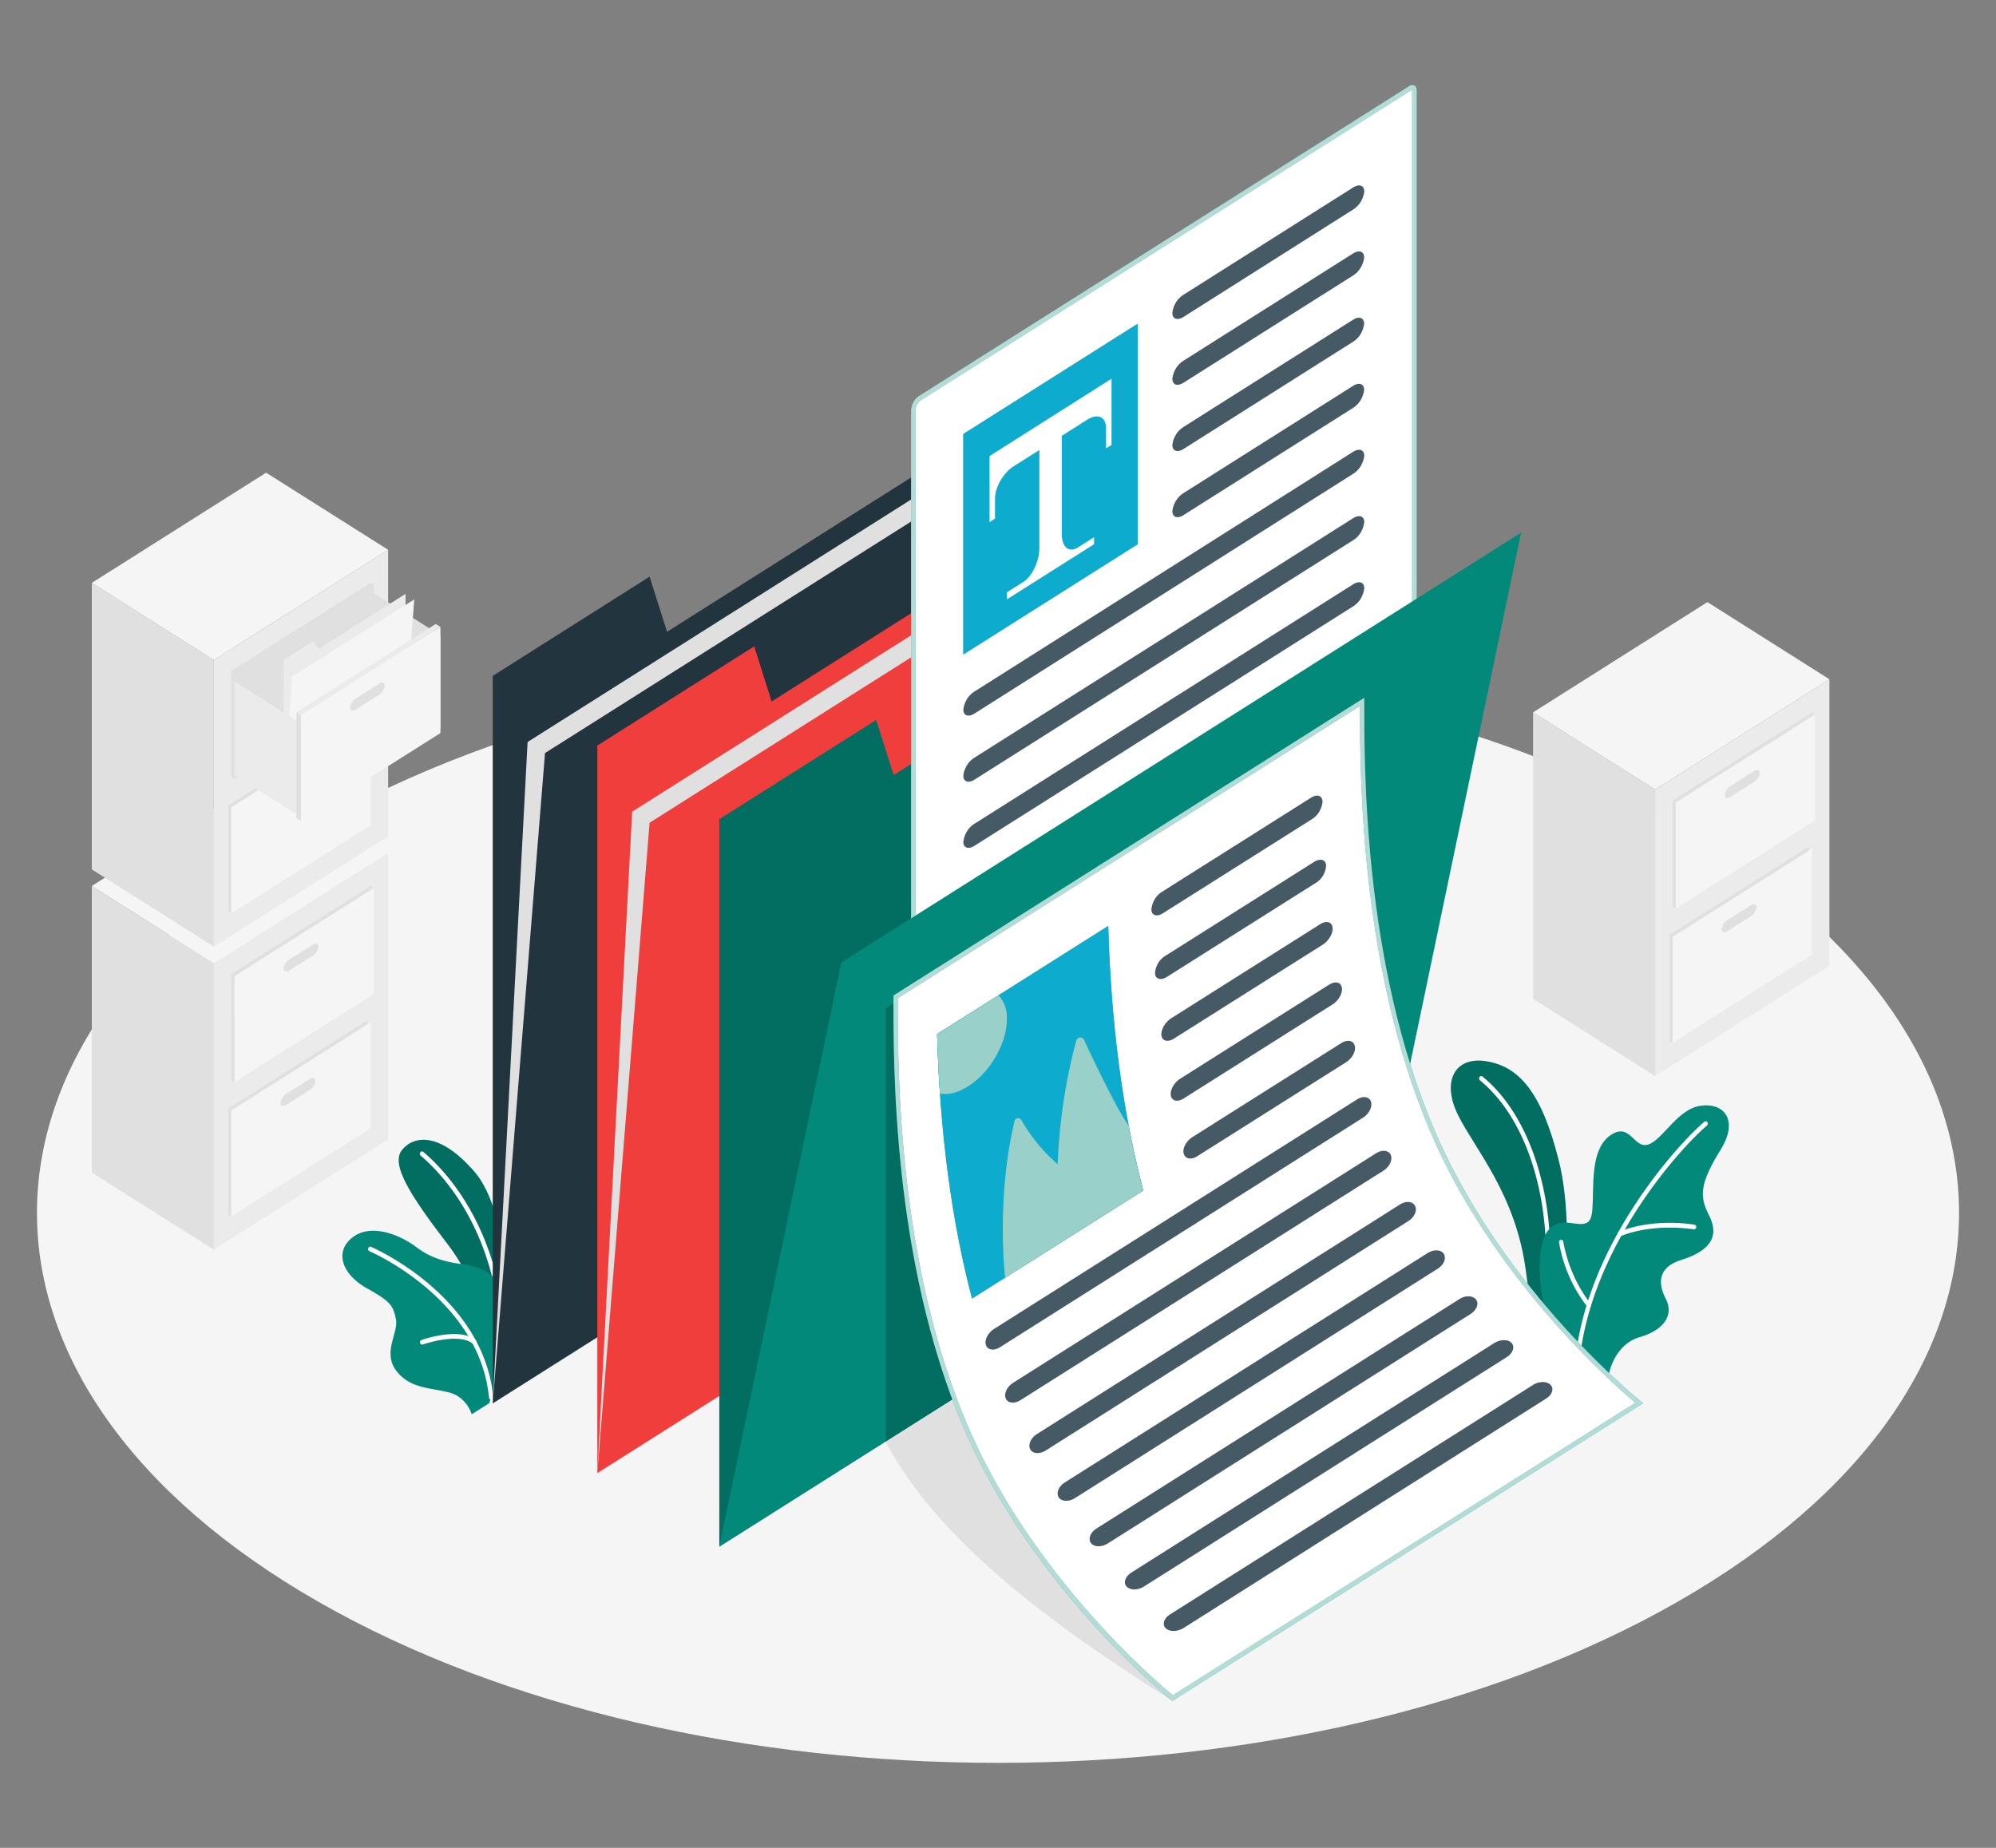 <svg xmlns="http://www.w3.org/2000/svg" width="540" height="500" fill="none"><rect width="100%" height="100%" fill="#808080" stroke="none"/><path fill="#F5F5F5" d="M86.15 433.424c101.535 58.101 266.165 58.101 367.699 0 101.535-58.102 101.535-152.305 0-210.419-101.534-58.115-266.118-58.102-367.698 0-101.581 58.101-101.488 152.317 0 210.419Z"/><path fill="#E0E0E0" d="m57.847 338.14-33.005-20.868v-77.545l33.005 20.88v77.533Z"/><path fill="#EBEBEB" d="m57.847 260.607 47.157-29.82v77.532l-47.157 29.82v-77.532Z"/><path fill="#F5F5F5" d="m105.004 230.787-47.157 29.82-33.005-20.88L72 209.906l33.005 20.881Z"/><path fill="#E0E0E0" d="m62.572 263.583 37.719-23.856.87.547v28.727l-37.73 23.856-.87-.547.011-28.727Z"/><path fill="#F5F5F5" d="m63.431 264.143 37.73-23.869V269l-37.73 23.856v-28.713Z"/><path fill="#E0E0E0" d="m78.222 259.654 6.42-4.057c.824-.534 1.497-.292 1.497.534-.06.506-.226.99-.486 1.414-.26.424-.606.776-1.012 1.028l-6.42 4.056c-.835.534-1.509.293-1.509-.534.06-.508.228-.993.49-1.417a3.107 3.107 0 0 1 1.02-1.024ZM61.702 299.926 99.42 276.07v28.727l.871.546-37.73 23.857-.86-.547v-28.727Z"/><path fill="#F5F5F5" d="m62.56 300.474 37.731-23.856v28.726L62.561 329.2v-28.726Z"/><path fill="#E0E0E0" d="m77.35 295.998 6.479-4.044c.836-.534 1.51-.293 1.51.534-.061.508-.229.993-.491 1.417a3.109 3.109 0 0 1-1.02 1.024l-6.419 4.057c-.836.534-1.51.292-1.51-.534.053-.504.211-.988.463-1.414.252-.426.59-.782.989-1.04ZM57.847 256.131l-33.005-20.88v-77.533l33.005 20.868v77.545Z"/><path fill="#EBEBEB" d="m57.847 178.586 47.157-29.82v77.545l-47.157 29.82v-77.545Z"/><path fill="#F5F5F5" d="m105.004 148.766-47.157 29.82-33.005-20.868L72 127.898l33.005 20.868Z"/><path fill="#E0E0E0" d="m62.56 181.574 37.731-23.856.87.547v28.726l-37.73 23.857-.87-.56v-28.714Z"/><path fill="#E0E0E0" d="m78.222 177.632 6.408-4.056c.836-.522 1.509-.28 1.509.547-.062.507-.23.991-.492 1.415-.262.424-.61.775-1.017 1.026l-6.408 4.057c-.836.521-1.51.292-1.51-.534.061-.509.23-.996.491-1.422.262-.426.61-.779 1.019-1.033ZM61.702 217.918l37.718-23.856v28.714l.871.547-37.73 23.856-.86-.547v-28.714Z"/><path fill="#F5F5F5" d="m62.56 218.465 37.731-23.856v28.713l-37.73 23.856v-28.713Z"/><path fill="#E0E0E0" d="m77.35 213.976 6.479-4.056c.824-.522 1.509-.28 1.509.546a3.55 3.55 0 0 1-.497 1.412 3.194 3.194 0 0 1-1.012 1.03l-6.478 4.018c-.836.522-1.51.28-1.51-.534.067-.502.237-.981.499-1.4a3.158 3.158 0 0 1 1.01-1.016ZM62.56 181.574l37.731-23.856v28.714l-37.73 23.856v-28.714Z"/><path fill="#E0E0E0" d="m119.156 171.91-20.653-13.06v25.306l20.653 13.047V171.91Z"/><path fill="#EBEBEB" d="M76.712 214.383v-35.797l8.092-5.137 1.335 2.162 23.578-14.917v32.809l-33.005 20.88Z"/><path fill="#F5F5F5" d="m76.712 214.383 2.357-31.321 33.005-20.867-2.357 31.308-33.005 20.88Z"/><path fill="#EBEBEB" d="M81.426 195.766 63.43 184.385v25.306l17.995 11.368v-25.293Z"/><path fill="#F5F5F5" d="m81.425 193.502 37.73-23.856v28.714l-37.73 23.856v-28.714Z"/><path fill="#E0E0E0" d="m96.216 189.014 6.408-4.057c.836-.521 1.509-.28 1.509.547a3.493 3.493 0 0 1-.493 1.414c-.262.424-.61.775-1.016 1.027l-6.408 4.057c-.836.521-1.51.28-1.51-.534a3.52 3.52 0 0 1 .492-1.422 3.15 3.15 0 0 1 1.018-1.032ZM81.425 193.502l-1.253-.788v28.713l1.253.789v-28.714Z"/><path fill="#EBEBEB" d="m80.172 192.714 37.718-23.869 1.266.801-37.73 23.856-1.254-.788Z"/><path fill="#E0E0E0" d="m447.778 291.165-33.017-20.881v-77.532l33.017 20.868v77.545Z"/><path fill="#EBEBEB" d="m447.778 213.62 47.156-29.82v77.545l-47.156 29.82V213.62Z"/><path fill="#F5F5F5" d="m494.934 183.8-47.156 29.82-33.017-20.868 47.168-29.833 33.005 20.881Z"/><path fill="#E0E0E0" d="m452.491 216.608 37.73-23.856.871.547-.012 28.713-37.718 23.856-.871-.546v-28.714Z"/><path fill="#F5F5F5" d="m453.362 217.156 37.73-23.857-.012 28.714-37.718 23.856v-28.713Z"/><path fill="#E0E0E0" d="m468.152 212.666 6.408-4.056c.836-.522 1.509-.28 1.509.534a3.506 3.506 0 0 1-.491 1.421c-.262.426-.61.78-1.018 1.033l-6.408 4.057c-.836.521-1.509.279-1.509-.534.061-.509.229-.996.491-1.422.262-.426.61-.779 1.018-1.033ZM451.621 252.952l37.73-23.869v28.726l.87.547-37.73 23.856-.87-.546v-28.714Z"/><path fill="#F5F5F5" d="m452.491 253.498 37.73-23.856v28.714l-37.73 23.856v-28.714Z"/><path fill="#E0E0E0" d="m467.281 249.009 6.42-4.056c.824-.522 1.498-.28 1.498.534a3.551 3.551 0 0 1-.489 1.418c-.259.425-.605.78-1.009 1.036l-6.42 4.057c-.836.521-1.509.28-1.509-.547.063-.507.232-.991.493-1.414a3.16 3.16 0 0 1 1.016-1.028Z"/><path fill="#02897A" d="M132.785 372.207s.128-20.168-11.481-35.288c-10.274-13.39-15.742-21.885-12.503-25.801 3.239-3.917 10.204-4.858 19.596 5.976 9.392 10.835 10.123 40.846 8.823 47.636l-4.435 7.477Z"/><path fill="#000" d="M132.785 372.207s.128-20.168-11.481-35.288c-10.274-13.39-15.742-21.885-12.503-25.801 3.239-3.917 10.204-4.858 19.596 5.976 9.392 10.835 10.123 40.846 8.823 47.636l-4.435 7.477Z" opacity=".2"/><path fill="#fff" d="M134.736 350.525a.547.547 0 0 1-.364-.138.647.647 0 0 1-.205-.357c-4.063-20.817-14.488-32.326-20.351-37.336a.656.656 0 0 1-.22-.421.682.682 0 0 1 .116-.469.578.578 0 0 1 .391-.242.553.553 0 0 1 .433.127c5.979 5.087 16.624 16.862 20.769 38.073a.685.685 0 0 1-.076.478.555.555 0 0 1-.365.273l-.128.012Z"/><path fill="#02897A" d="m132.344 379.698-4.725 2.988a9.414 9.414 0 0 0-2.468-3.894 8.256 8.256 0 0 0-3.893-2.07c-5.167-1.272-10.53-1.056-14.152-5.964-3.622-4.909.789-10.25 0-13.861-.789-3.612-1.3-4.654-7.778-8.266-6.478-3.611-9.032-9.601-4.156-13.657 4.876-4.057 12.77-1.081 17.553 2.543 4.249 3.179 8.289 4.018 13.037 4.667 4.748.649 12.48 3.535 11.296 15.616a102.894 102.894 0 0 1-4.714 21.898Z"/><path fill="#fff" d="M114.211 363.827a.556.556 0 0 1-.344-.124.65.65 0 0 1-.213-.321.7.7 0 0 1 .043-.485.608.608 0 0 1 .34-.316c.418-.14 10.448-3.624 14.709.115.105.109.17.258.18.417a.677.677 0 0 1-.124.441.578.578 0 0 1-.364.232.54.54 0 0 1-.412-.098c-3.761-3.307-13.536.076-13.641.114l-.174.025Z"/><path fill="#fff" d="M132.867 378.73a.54.54 0 0 1-.383-.159.638.638 0 0 1-.186-.4c-2.589-26.781-32.042-39.485-32.332-39.612a.562.562 0 0 1-.194-.132.642.642 0 0 1-.132-.204.688.688 0 0 1-.01-.49.625.625 0 0 1 .304-.347.54.54 0 0 1 .438-.022c.314.14 30.417 13.11 33.075 40.692a.679.679 0 0 1-.124.465.569.569 0 0 1-.387.235l-.069-.026Z"/><path fill="#02897A" d="M421.623 362.111c.128-.445 5.108-28.523 0-48.437-4.644-18.261-10.704-25.001-19.341-26.489-8.637-1.488-12.387 5.328-7.801 14.561 4.585 9.232 15.625 21.478 18.33 42.104 1.161 8.494 2.044 15.87 2.044 15.87l6.768 2.391Z"/><path fill="#000" d="M421.623 362.111c.128-.445 5.108-28.523 0-48.437-4.644-18.261-10.704-25.001-19.341-26.489-8.637-1.488-12.387 5.328-7.801 14.561 4.585 9.232 15.625 21.478 18.33 42.104 1.161 8.494 2.044 15.87 2.044 15.87l6.768 2.391Z" opacity=".2"/><path fill="#fff" d="M418.709 345.986a.577.577 0 0 1-.401-.213.637.637 0 0 1-.115-.215.702.702 0 0 1-.03-.246c1.161-22.737-5.619-43.032-17.774-52.989a.653.653 0 0 1-.226-.419.684.684 0 0 1 .11-.472.58.58 0 0 1 .383-.242.552.552 0 0 1 .43.115c12.456 10.173 19.445 30.927 18.226 54.083a.657.657 0 0 1-.19.434.55.55 0 0 1-.413.164Z"/><path fill="#02897A" d="M434.985 376.735c-.662-5.227 2.078-13.06 8.591-14.917 6.512-1.856 9.415-5.951 7.07-10.427-2.345-4.476-1.8-8.584 4.109-10.44 5.909-1.857 11.087-5.087 7.686-11.929-2.473-4.946-3.019-8.151 3.041-17.892 5.027-8.087.917-12.83-5.375-11.94-6.292.89-10.181 9.105-14.117 10.478-3.935 1.373-4.841-5.951-10.03-2.67-5.189 3.28-4.876 11.686-5.038 17.548-.163 5.863-.511 7.185-5.201 6.473-4.69-.712-9.288.127-9.183 12.551.081 10.656 5.27 23.856 5.27 23.856l13.177 9.309Z"/><path fill="#fff" d="M426.754 368.787h-.058a.582.582 0 0 1-.395-.238.694.694 0 0 1-.127-.474c3.274-32.033 28.373-59.056 34.92-64.536a.55.55 0 0 1 .819.12.685.685 0 0 1-.11.897c-6.467 5.404-31.241 32.071-34.468 63.659a.668.668 0 0 1-.192.405.563.563 0 0 1-.389.167Z"/><path fill="#fff" d="M438.201 334.542a.555.555 0 0 1-.33-.113.642.642 0 0 1-.216-.294.718.718 0 0 1 .024-.49.633.633 0 0 1 .324-.337c9.357-3.815 19.968-2.009 20.421-1.933a.58.58 0 0 1 .374.256.685.685 0 0 1 .102.469.673.673 0 0 1-.235.41.566.566 0 0 1-.427.124c-.104 0-10.762-1.831-19.828 1.869a.629.629 0 0 1-.209.039ZM429.865 353.794a.544.544 0 0 1-.236-.058.588.588 0 0 1-.194-.158c-3.891-4.964-6.528-10.957-7.65-17.384a.69.69 0 0 1 .106-.473.62.62 0 0 1 .168-.167.548.548 0 0 1 .646.032.659.659 0 0 1 .229.418c1.11 6.173 3.649 11.931 7.372 16.722a.704.704 0 0 1 .088.687.627.627 0 0 1-.214.274.553.553 0 0 1-.315.107Z"/><path fill="#22343D" d="M133.307 182.884v196.825L317.22 263.404l-.011-178.933-136.745 86.485-4.725-14.917-42.432 26.845Z"/><path fill="#E0E0E0" d="m133.307 379.709 9.427-178.933L326.647 84.471l-9.427 178.933-183.913 116.305Z"/><path fill="#22343D" d="m133.307 379.71 14.14-175.945L331.361 87.447 317.22 263.405 133.307 379.71Z"/><path fill="#F03E3D" d="M161.599 201.734v196.838l183.913-116.317V103.322l-136.756 86.484-4.714-14.916-42.443 26.844Z"/><path fill="#E0E0E0" d="m161.599 398.572 9.427-178.946 183.913-116.304-9.427 178.933-183.913 116.317Z"/><path fill="#F03E3D" d="m161.599 398.572 14.14-175.957 183.913-116.318-14.14 175.958-183.913 116.317Z"/><path fill="#E0E0E0" d="M317.174 460.243c-33.017-20.88-63.642-43.579-77.62-70.207l42.49-26.87 35.13 97.077Z"/><path fill="#02897A" d="M194.604 221.657v196.825l183.913-116.305V123.244L241.76 209.729l-4.713-14.917-42.443 26.845Z"/><path fill="#000" d="M194.604 221.657v196.825l183.913-116.305V123.244L241.76 209.729l-4.713-14.917-42.443 26.845Z" opacity=".2"/><path fill="#fff" d="M247.588 279.847c-.464 0-.534-.585-.534-.928V111.061a4.535 4.535 0 0 1 .51-1.849 4.09 4.09 0 0 1 1.209-1.406l132.739-83.929c.182-.124.39-.194.604-.203.464 0 .534.585.534.928v167.857a4.514 4.514 0 0 1-.509 1.855 4.105 4.105 0 0 1-1.209 1.413l-132.74 83.929a1.186 1.186 0 0 1-.604.191Z"/><path fill="#02897A" d="M382.046 24.26c.01.092.01.186 0 .279v167.857a3.902 3.902 0 0 1-.433 1.538c-.247.47-.587.875-.995 1.183l-132.74 83.929-.232.115a.877.877 0 0 1 0-.28V111.024c.04-.54.189-1.062.436-1.531a3.55 3.55 0 0 1 .992-1.178l132.74-83.929a.619.619 0 0 1 .244-.114l-.012-.013Zm.081-1.26c-.316.01-.624.111-.893.293l-132.74 83.928a4.745 4.745 0 0 0-1.418 1.646 5.253 5.253 0 0 0-.591 2.169v167.858c0 .991.453 1.564 1.161 1.564a1.67 1.67 0 0 0 .894-.293l132.74-83.928a4.687 4.687 0 0 0 1.423-1.644c.349-.663.55-1.407.585-2.171V24.564c0-.992-.452-1.576-1.161-1.564Z"/><path fill="#fff" d="M382.046 24.26c.01.092.01.186 0 .279v167.857a3.902 3.902 0 0 1-.433 1.538c-.247.47-.587.875-.995 1.183l-132.74 83.929-.232.115a.877.877 0 0 1 0-.28V111.024c.04-.54.189-1.062.436-1.531a3.55 3.55 0 0 1 .992-1.178l132.74-83.929a.619.619 0 0 1 .244-.114l-.012-.013Zm.081-1.26c-.316.01-.624.111-.893.293l-132.74 83.928a4.745 4.745 0 0 0-1.418 1.646 5.253 5.253 0 0 0-.591 2.169v167.858c0 .991.453 1.564 1.161 1.564a1.67 1.67 0 0 0 .894-.293l132.74-83.928a4.687 4.687 0 0 0 1.423-1.644c.349-.663.55-1.407.585-2.171V24.564c0-.992-.452-1.576-1.161-1.564Z" opacity=".7"/><path fill="#02897A" d="m260.625 117.433 47.157-29.82v59.64l-47.157 29.82v-59.64Z"/><path fill="#11B5E4" d="m260.625 117.433 47.157-29.82v59.64l-47.157 29.82v-59.64Z" opacity=".8"/><path fill="#fff" d="M300.712 102.478v17.931l-1.486.902v-5.48c0-3.027-2.24-4.057-5.027-2.302l-19.979 12.653c-2.775 1.755-5.027 5.633-5.027 8.66v5.481l-1.474.966v-17.892l32.993-20.919Z"/><path fill="#fff" d="M291.634 148.13c-2.415 1.526-4.377-.076-4.377-3.598v-28.701l-6.072 3.611v28.93c0 3.51-1.962 7.63-4.376 9.118l-4.389 2.772v1.907l23.579-14.916v-1.895l-4.365 2.772Z"/><path fill="#455A64" d="M317.174 84.675c0 1.653 1.358 2.124 3.018 1.081l45.88-29.057a6.318 6.318 0 0 0 2.034-2.06c.523-.85.86-1.82.984-2.836 0-1.64-1.358-2.123-3.018-1.068l-45.845 28.993a6.283 6.283 0 0 0-2.065 2.075 6.997 6.997 0 0 0-.988 2.872ZM317.174 102.478c0 1.653 1.358 2.137 3.018 1.081l45.845-28.993a6.318 6.318 0 0 0 2.034-2.06c.524-.85.861-1.82.984-2.836 0-1.64-1.358-2.124-3.018-1.068l-45.845 28.993a6.312 6.312 0 0 0-2.031 2.055 7.017 7.017 0 0 0-.987 2.828ZM317.174 120.408c0 1.653 1.358 2.136 3.018 1.081l45.845-28.994a6.302 6.302 0 0 0 2.031-2.054 7.013 7.013 0 0 0 .987-2.829c0-1.653-1.358-2.136-3.018-1.08l-45.845 28.993a6.31 6.31 0 0 0-2.031 2.054 7.012 7.012 0 0 0-.987 2.829ZM317.174 138.301c0 1.653 1.358 2.136 3.018 1.081l45.845-28.994a6.3 6.3 0 0 0 2.031-2.054 7.012 7.012 0 0 0 .987-2.829c0-1.653-1.358-2.136-3.018-1.081l-45.845 28.994a6.31 6.31 0 0 0-2.031 2.054 7.012 7.012 0 0 0-.987 2.829ZM260.625 191.99c0 1.653 1.347 2.136 3.019 1.081l102.428-64.854a6.296 6.296 0 0 0 2.034-2.053 6.997 6.997 0 0 0 .984-2.83c0-1.654-1.358-2.124-3.018-1.081l-102.428 64.854a6.283 6.283 0 0 0-2.035 2.051 6.991 6.991 0 0 0-.984 2.832ZM260.625 209.881c0 1.653 1.347 2.136 3.019 1.081l102.428-64.778a6.309 6.309 0 0 0 2.034-2.06c.524-.849.86-1.82.984-2.836 0-1.64-1.358-2.123-3.018-1.068l-102.428 64.778a6.276 6.276 0 0 0-2.035 2.052 6.981 6.981 0 0 0-.984 2.831ZM260.625 227.786c0 1.64 1.347 2.123 3.019 1.068l102.428-64.778a6.309 6.309 0 0 0 2.034-2.06c.524-.849.86-1.82.984-2.836 0-1.64-1.358-2.123-3.018-1.068L263.644 222.89a6.27 6.27 0 0 0-2.037 2.057 7.004 7.004 0 0 0-.982 2.839Z"/><path fill="#02897A" d="m194.604 418.482 33.005-158.053 183.913-116.317-33.005 158.065-183.913 116.305Z"/><path fill="#02897A" d="M239.601 272.802v117.233l42.443-26.844V245.97l-42.443 26.832Z"/><path fill="#000" d="M239.601 272.802v117.233l42.443-26.844V245.97l-42.443 26.832Z" opacity=".2"/><path fill="#fff" d="M317.255 459.48c-3.611-2.95-38.415-32.083-56.107-73.755-18.831-44.304-18.807-95.984-18.807-115.427v-.611l126.169-79.783c0 19.622 0 71.378 18.911 115.834 17.286 40.693 50.755 69.458 56.061 73.858L317.255 459.48Z"/><path fill="#02897A" d="M367.929 191.048c0 20.448.36 71.213 18.97 115.008 16.705 39.294 48.468 67.55 55.538 73.514L317.29 458.717c-4.888-4.031-38.38-32.681-55.608-73.209-18.807-44.176-18.807-95.754-18.807-115.172v-.242l125.008-79.058.046.012Zm1.115-2.212-127.33 80.533c0 18.299-.348 71.467 18.865 116.674 18.911 44.367 56.595 74.2 56.595 74.2l127.364-80.546s-37.73-29.833-56.583-74.2c-19.225-45.207-18.865-98.375-18.865-116.674l-.046.013Z"/><path fill="#fff" d="M367.929 191.048c0 20.448.36 71.213 18.97 115.008 16.705 39.294 48.468 67.55 55.538 73.514L317.29 458.717c-4.888-4.031-38.38-32.681-55.608-73.209-18.807-44.176-18.807-95.754-18.807-115.172v-.242l125.008-79.058.046.012Zm1.115-2.212-127.33 80.533c0 18.299-.348 71.467 18.865 116.674 18.911 44.367 56.595 74.2 56.595 74.2l127.364-80.546s-37.73-29.833-56.583-74.2c-19.225-45.207-18.865-98.375-18.865-116.674l-.046.013Z" opacity=".7"/><path fill="#455A64" d="m354.683 215.845-40.26 25.433a5.956 5.956 0 0 0-2.003 2.017 6.646 6.646 0 0 0-.923 2.803c.058 1.615 1.463 2.072 3.123 1.017l40.272-25.433a5.937 5.937 0 0 0 1.983-1.991 6.638 6.638 0 0 0 .931-2.765c-.069-1.679-1.451-2.136-3.123-1.081ZM355.542 233.203l-40.261 25.433a5.582 5.582 0 0 0-1.962 1.983 6.254 6.254 0 0 0-.847 2.773c.128 1.564 1.59 1.984 3.25.928l40.273-25.432a5.522 5.522 0 0 0 1.948-1.978c.486-.83.77-1.782.826-2.766-.116-1.577-1.555-1.958-3.227-.941ZM357.156 250.078l-40.272 25.433c-1.66 1.056-2.868 3.154-2.67 4.667.197 1.513 1.718 1.908 3.389.852l40.273-25.433c1.66-1.055 2.844-3.141 2.635-4.654-.209-1.513-1.695-1.92-3.355-.865ZM359.571 266.444l-40.272 25.433c-1.661 1.055-2.81 3.115-2.531 4.591.278 1.475 1.857 1.805 3.483.75l40.26-25.433c1.672-1.056 2.786-3.103 2.508-4.578-.279-1.475-1.73-1.818-3.448-.763ZM362.845 282.264l-40.273 25.433c-1.66 1.055-2.739 3.064-2.321 4.476.417 1.411 2.008 1.729 3.668.674l40.272-25.433c1.672-1.056 2.717-3.052 2.322-4.476-.394-1.425-2.008-1.73-3.668-.674ZM367.094 297.511l-98.145 62.069c-1.66 1.055-2.67 3.014-2.217 4.374.453 1.361 2.183 1.615 3.843.56l98.144-62.069c1.672-1.056 2.635-3.001 2.183-4.375-.453-1.373-2.206-1.615-3.808-.559ZM372.259 312.071l-98.132 62.069c-1.672 1.055-2.589 2.963-2.032 4.26.557 1.297 2.322 1.5 4.017.445l98.144-62.069c1.672-1.056 2.566-2.963 2.009-4.26-.558-1.297-2.334-1.488-4.006-.445ZM378.703 325.945l-98.145 62.069c-1.671 1.055-2.496 2.912-1.834 4.145.662 1.234 2.554 1.361 4.226.306l98.075-62.069c1.66-1.043 2.461-2.887 1.799-4.121-.662-1.233-2.496-1.386-4.121-.33ZM386.214 339.068l-98.133 62.056c-1.671 1.056-2.414 2.874-1.66 4.031.755 1.158 2.74 1.272 4.412.204l98.132-62.069c1.672-1.056 2.392-2.849 1.637-4.019-.754-1.17-2.716-1.259-4.388-.203ZM394.781 351.543l-98.144 62.056c-1.66 1.055-2.322 2.823-1.486 3.929.836 1.107 2.891 1.158 4.563.102l98.144-62.094c1.66-1.056 2.322-2.798 1.463-3.904-.859-1.107-2.868-1.183-4.54-.089ZM404.243 363.419l-98.11 62.057c-1.671 1.055-2.321 2.785-1.346 3.815.975 1.03 3.041 1.055 4.701 0l98.145-62.069c1.672-1.056 2.252-2.76 1.323-3.815-.928-1.056-3.018-1.03-4.713.012ZM414.692 374.776l-98.145 62.056c-1.66 1.056-2.206 2.747-1.161 3.751 1.045 1.005 3.181.967 4.853-.089l98.063-62.069c1.66-1.055 2.183-2.708 1.161-3.726-1.022-1.017-3.146-.979-4.771.077Z"/><path fill="#02897A" d="m299.829 250.549-46.297 29.247c.511 18.376 2.426 44.877 9.438 71.569l46.309-29.248c-7.023-26.692-8.939-53.206-9.45-71.568Z"/><path fill="#11B5E4" d="m299.829 250.549-46.297 29.247c.511 18.376 2.426 44.877 9.438 71.569l46.309-29.248c-7.023-26.692-8.939-53.206-9.45-71.568Z" opacity=".8"/><path fill="#02897A" d="M272.408 275.753a9.103 9.103 0 0 0-.494-3.483 8.482 8.482 0 0 0-1.758-2.952l-16.624 10.504c.139 4.857.371 10.287.778 16.137 2.162.272 4.349-.17 6.28-1.272 6.536-3.281 11.818-11.788 11.818-18.934Z"/><path fill="#fff" d="M272.408 275.753a9.103 9.103 0 0 0-.494-3.483 8.482 8.482 0 0 0-1.758-2.952l-16.624 10.504c.139 4.857.371 10.287.778 16.137 2.162.272 4.349-.17 6.28-1.272 6.536-3.281 11.818-11.788 11.818-18.934Z" opacity=".6"/><path fill="#02897A" d="M305.344 304.568c-3.088-4.26-9.369-17.421-12.051-23.156a1.226 1.226 0 0 0-.473-.537 1.08 1.08 0 0 0-1.298.131c-.179.161-.31.378-.376.622a151.681 151.681 0 0 0-5.015 33.381c-3.867-3.363-7.191-7.412-9.833-11.979a1.063 1.063 0 0 0-.452-.398.942.942 0 0 0-.575-.069.995.995 0 0 0-.519.28c-.146.146-.25.334-.3.543-5.062 21.351-2.52 42.358-2.52 42.358l37.347-23.627c-1.555-5.9-2.844-11.775-3.935-17.549Z"/><path fill="#fff" d="M305.344 304.568c-3.088-4.26-9.369-17.421-12.051-23.156a1.226 1.226 0 0 0-.473-.537 1.08 1.08 0 0 0-1.298.131c-.179.161-.31.378-.376.622a151.681 151.681 0 0 0-5.015 33.381c-3.867-3.363-7.191-7.412-9.833-11.979a1.063 1.063 0 0 0-.452-.398.942.942 0 0 0-.575-.069.995.995 0 0 0-.519.28c-.146.146-.25.334-.3.543-5.062 21.351-2.52 42.358-2.52 42.358l37.347-23.627c-1.555-5.9-2.844-11.775-3.935-17.549Z" opacity=".6"/></svg>